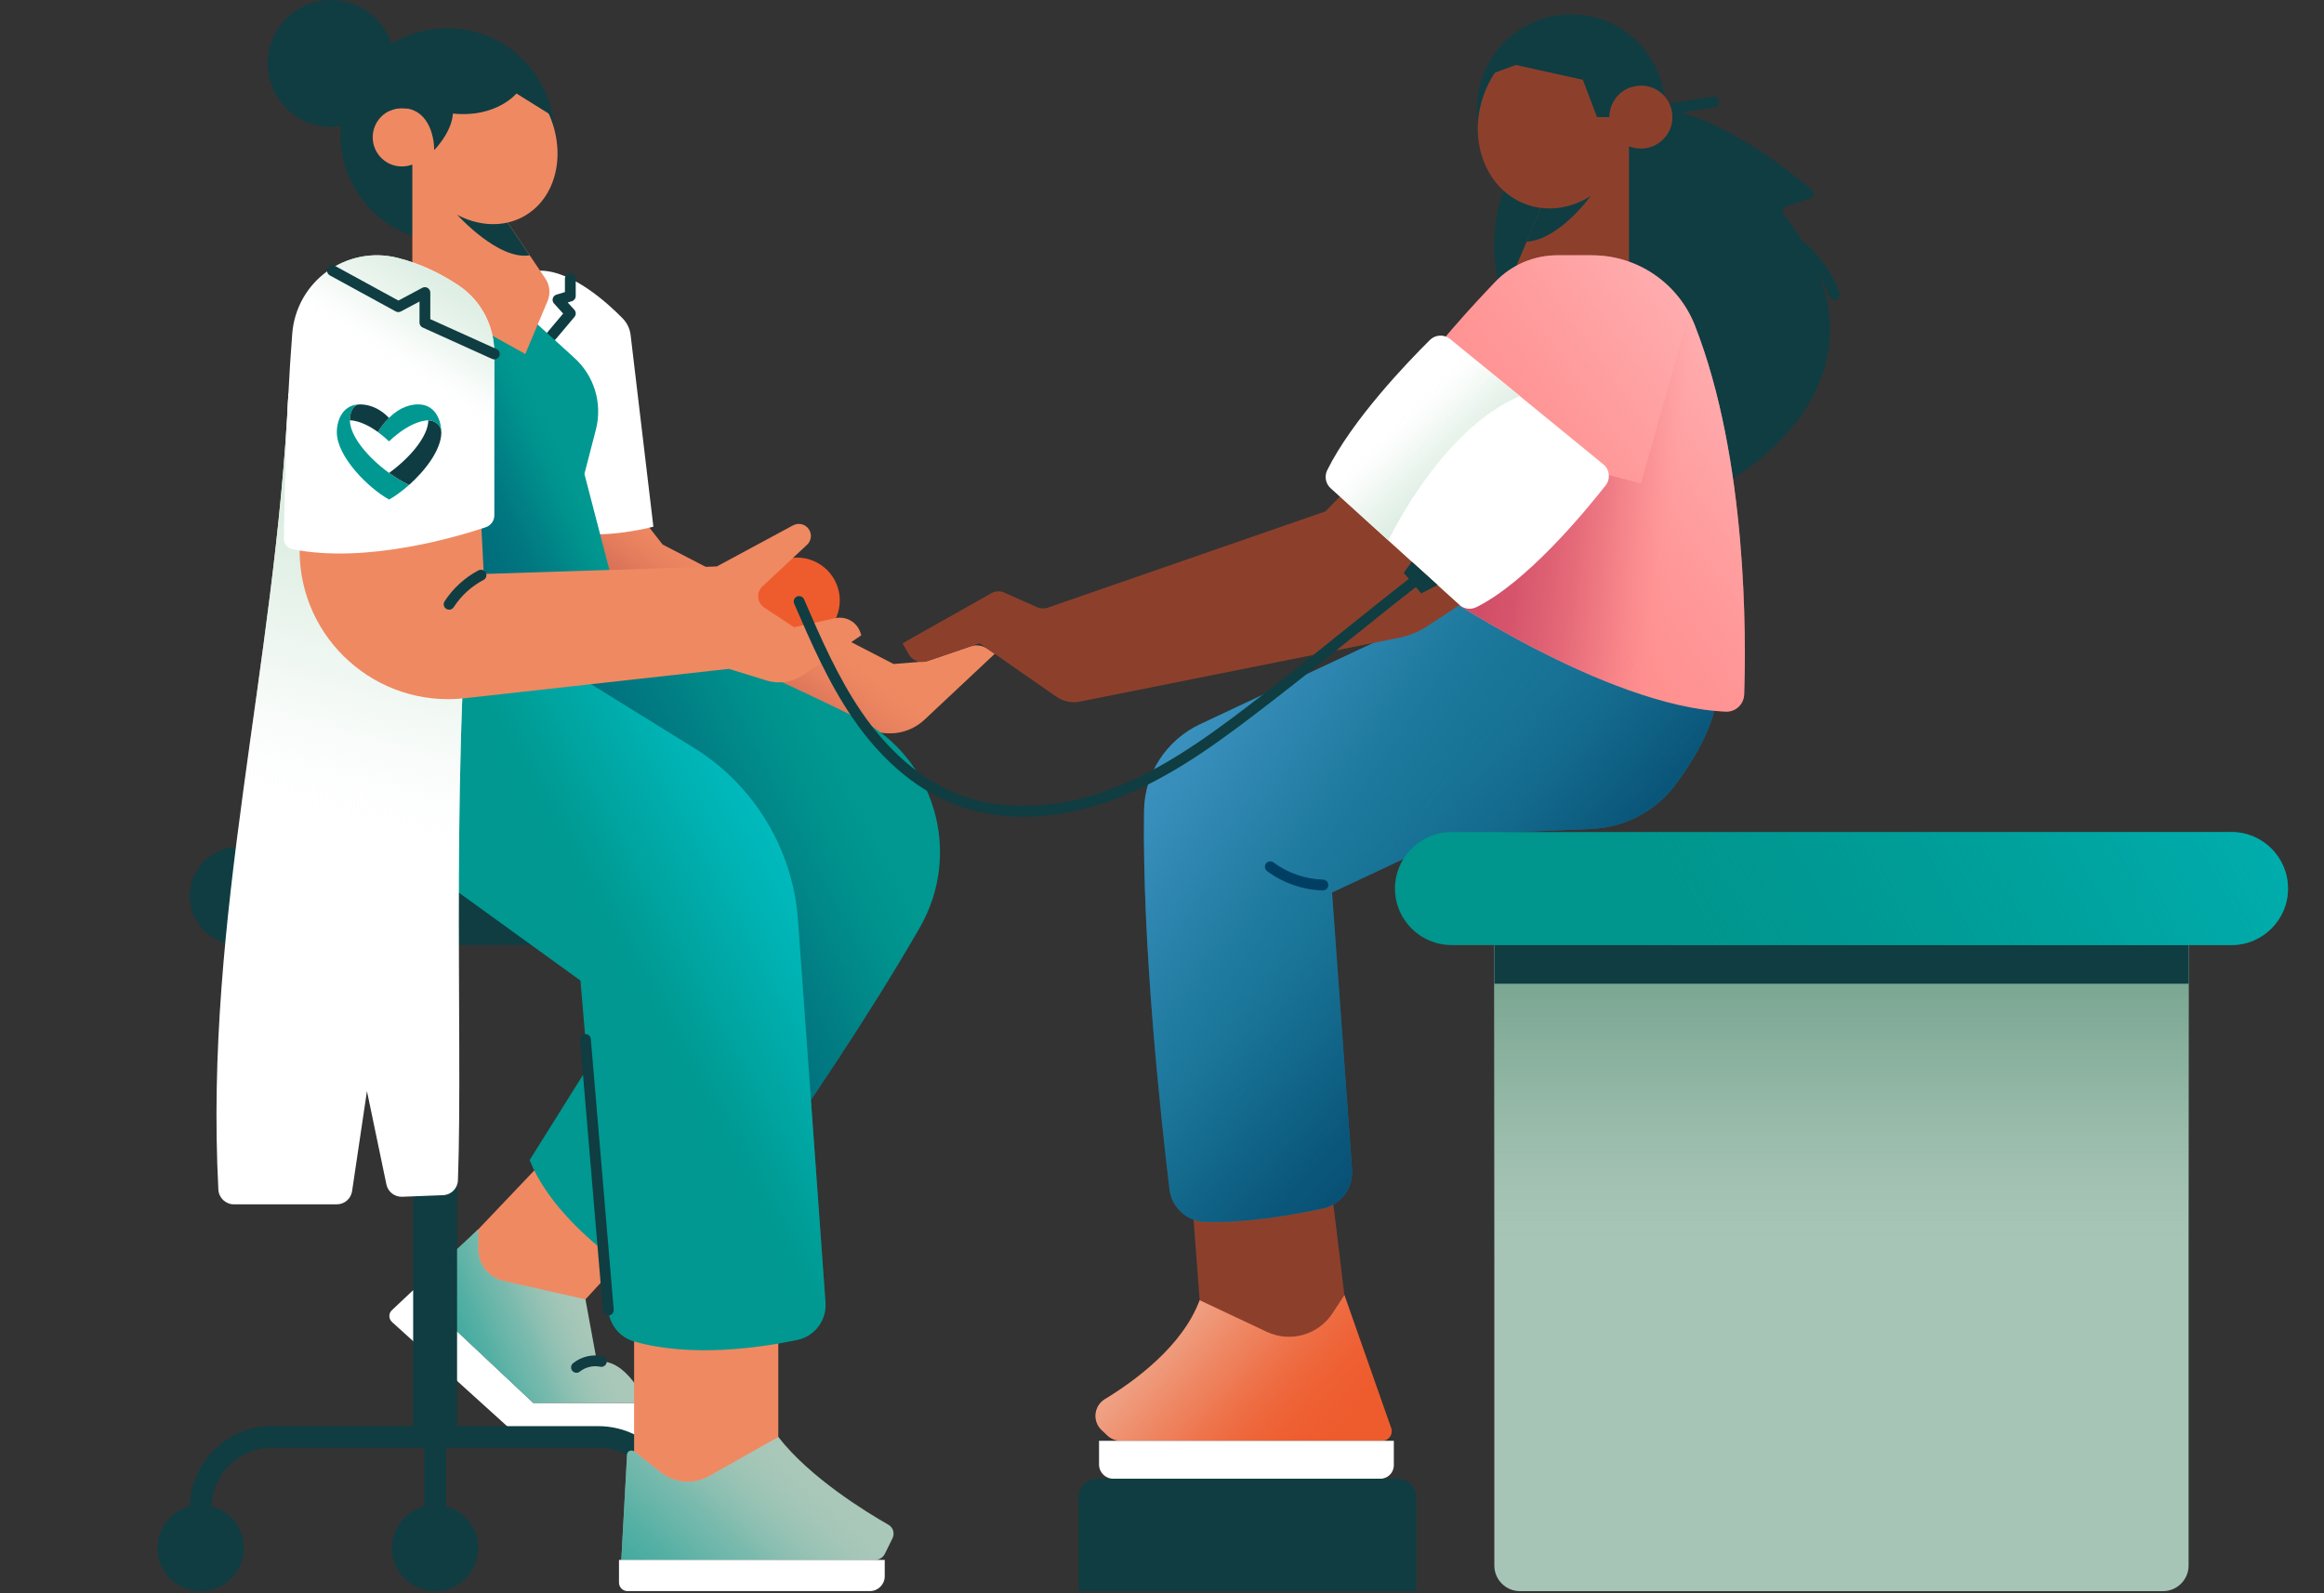 <svg width="646" height="443" viewBox="0 0 646 443" fill="none" xmlns="http://www.w3.org/2000/svg">
<rect x="0" y="0" width="646" height="443" fill="#333333" stroke="none"/>
<g clip-path="url(#clip0_1043_4977)">
<path d="M601.25 442.38H422.5C418.57 442.38 415.38 439.19 415.38 435.26V262.75H608.36V435.26C608.36 439.19 605.17 442.38 601.24 442.38H601.25Z" fill="#A7C5B6"/>
<path d="M601.25 442.38H422.5C418.57 442.38 415.38 439.19 415.38 435.26V262.75H608.36V435.26C608.36 439.19 605.17 442.38 601.24 442.38H601.25Z" fill="url(#paint0_linear_1043_4977)"/>
<path d="M608.37 262.75H415.39V273.5H608.37V262.75Z" fill="#0F3D42"/>
<path d="M459.95 32.43C459.22 32.43 458.59 31.9 458.47 31.16C458.34 30.34 458.9 29.57 459.72 29.45L476.15 26.87C476.97 26.74 477.74 27.3 477.86 28.12C477.99 28.94 477.43 29.71 476.61 29.83L460.18 32.41C460.1 32.42 460.02 32.43 459.95 32.43Z" fill="#0F3D42"/>
<path d="M418.34 52.25C412.93 64.85 416.5 78.44 416.5 78.44L433.28 82.24L435.74 62.46L418.34 52.26V52.25Z" fill="#0F3D42"/>
<path d="M436.71 56.29C451.147 56.29 462.85 44.587 462.85 30.15C462.85 15.713 451.147 4.01 436.71 4.01C422.273 4.01 410.57 15.713 410.57 30.15C410.57 44.587 422.273 56.29 436.71 56.29Z" fill="#0F3D42"/>
<path d="M461.37 30.06C478.16 32.14 497.66 47.73 503.62 52.81C504.44 53.51 504.17 54.83 503.15 55.17L496.43 57.42C495.52 57.72 495.21 58.84 495.8 59.59C532.3 106.3 479.44 134.42 479.44 134.42L442.21 82.24L448.83 32.55L461.37 30.06Z" fill="#0F3D42"/>
<path d="M179.58 145.51L184.19 151.41L248.38 184.61L257.65 183.85L269.77 179.72C271.35 179.18 273.09 179.43 274.46 180.38L276.49 181.79L257.03 200.05C253.25 203.6 247.82 204.8 242.89 203.18L155.44 174.46L155.94 146.8L179.58 145.51Z" fill="#EF8962"/>
<path d="M179.58 145.51L184.19 151.41L248.38 184.61L257.65 183.85L269.77 179.72C271.35 179.18 273.09 179.43 274.46 180.38L276.49 181.79L257.03 200.05C253.25 203.6 247.82 204.8 242.89 203.18L155.44 174.46L155.94 146.8L179.58 145.51Z" fill="url(#paint1_linear_1043_4977)"/>
<path d="M369.44 325.05L374.9 369.91L364.69 384.03L334.31 372.73L330.99 328.61L369.44 325.05Z" fill="#8C402C"/>
<path d="M404.57 168.01L333.59 201.36C324.27 205.74 318.17 215.02 318.02 225.32C317.45 263.15 322.78 311.64 325.09 330.7C325.71 335.78 329.96 339.62 335.08 339.74C346.65 340 359.5 337.76 367.76 335.97C372.76 334.89 376.19 330.3 375.82 325.2L370.27 248.14L404.57 232.06L442.31 230.47C451.44 230.09 459.98 225.71 465.5 218.43C469.98 212.52 474.68 204.97 476.59 197.37L404.57 168V168.01Z" fill="#187497"/>
<path d="M404.57 168.01L333.59 201.36C324.27 205.74 318.17 215.02 318.02 225.32C317.45 263.15 322.78 311.64 325.09 330.7C325.71 335.78 329.96 339.62 335.08 339.74C346.65 340 359.5 337.76 367.76 335.97C372.76 334.89 376.19 330.3 375.82 325.2L370.27 248.14L404.57 232.06L442.31 230.47C451.44 230.09 459.98 225.71 465.5 218.43C469.98 212.52 474.68 204.97 476.59 197.37L404.57 168V168.01Z" fill="url(#paint2_linear_1043_4977)"/>
<path d="M404.57 168.01L333.59 201.36C324.27 205.74 318.17 215.02 318.02 225.32C317.45 263.15 322.78 311.64 325.09 330.7C325.71 335.78 329.96 339.62 335.08 339.74C346.65 340 359.5 337.76 367.76 335.97C372.76 334.89 376.19 330.3 375.82 325.2L370.27 248.14L404.57 232.06L442.31 230.47C451.44 230.09 459.98 225.71 465.5 218.43C469.98 212.52 474.68 204.97 476.59 197.37L404.57 168V168.01Z" fill="url(#paint3_linear_1043_4977)"/>
<path d="M452.81 40.83V75.24H420.94L430.39 52.93L452.81 40.83Z" fill="#8C402C"/>
<path d="M221.51 178.86C228.093 178.86 233.43 173.523 233.43 166.94C233.43 160.356 228.093 155.02 221.51 155.02C214.927 155.02 209.59 160.356 209.59 166.94C209.59 173.523 214.927 178.86 221.51 178.86Z" fill="#EE5C2E"/>
<path d="M179.58 390.05H148.23L114.85 358.7L108.93 364.27C107.98 365.16 108 366.67 108.96 367.55L144.27 399.52H179.57V390.05H179.58Z" fill="white"/>
<path d="M150.53 323.29L129.26 345.66V367.06L152.65 372.22L181.61 340.75L150.53 323.29Z" fill="#EF8962"/>
<path d="M162.74 361.26L165.92 378.61C174.14 377.32 179.59 390.04 179.59 390.04H148.24L114.86 358.69L132.94 341.8V347.31C132.94 351.54 135.87 355.21 140 356.14L162.75 361.26H162.74Z" fill="#AAC8B9"/>
<path d="M162.74 361.26L165.92 378.61C174.14 377.32 179.59 390.04 179.59 390.04H148.24L114.86 358.69L132.94 341.8V347.31C132.94 351.54 135.87 355.21 140 356.14L162.75 361.26H162.74Z" fill="url(#paint4_linear_1043_4977)"/>
<path d="M55.79 430.4V419.3C55.79 408.37 64.65 399.51 75.58 399.51H166.33C177.26 399.51 186.12 408.37 186.12 419.3V430.4" stroke="#0F3D42" stroke-width="6" stroke-miterlimit="10"/>
<path d="M127.05 258.37H114.85V399.51H127.05V258.37Z" fill="#0F3D42"/>
<path d="M176.26 368.04V405.66L191.09 422.38L216.34 405.91V365.83L176.26 368.04Z" fill="#EF8962"/>
<path d="M167.04 168C167.04 168 204.05 182.71 238.19 199.59C259.8 210.27 267.71 237.08 255.64 257.94C226.6 308.16 186.2 360.16 186.2 360.16C186.2 360.16 155.94 344.3 147.22 322.54L186.93 259.1L135.45 227.75L167.03 167.99L167.04 168Z" fill="#009890"/>
<path d="M255.65 257.96C226.6 308.18 186.21 360.17 186.21 360.17C186.21 360.17 183.83 358.92 180.23 356.64L168.03 289.31L186.95 259.11L135.48 227.76L167.04 168.01C167.04 168.01 204.06 182.72 238.21 199.6C259.82 210.29 267.73 237.09 255.66 257.97L255.65 257.96Z" fill="url(#paint5_linear_1043_4977)"/>
<path d="M157 235.45H66.43C58.891 235.45 52.78 241.559 52.78 249.095C52.78 256.631 58.891 262.74 66.43 262.74H157C164.538 262.74 170.65 256.631 170.65 249.095C170.65 241.559 164.538 235.45 157 235.45Z" fill="#0F3D42"/>
<path d="M111.71 236.73L161.35 272.63L169.09 364.23C169.44 368.33 172.27 371.81 176.22 372.95C191.89 377.47 210.85 374.8 221.58 372.56C226.46 371.54 229.82 367.09 229.46 362.12L221.79 255.75C220.37 236.08 209.6 218.29 192.83 207.91L147.21 179.68L124.82 194.37L111.7 236.72L111.71 236.73Z" fill="#009890"/>
<path d="M111.71 236.73L161.35 272.63L169.09 364.23C169.44 368.33 172.27 371.81 176.22 372.95C191.89 377.47 210.85 374.8 221.58 372.56C226.46 371.54 229.82 367.09 229.46 362.12L221.79 255.75C220.37 236.08 209.6 218.29 192.83 207.91L147.21 179.68L124.82 194.37L111.7 236.72L111.71 236.73Z" fill="url(#paint6_linear_1043_4977)"/>
<path d="M169.09 365.73C168.32 365.73 167.66 365.14 167.6 364.36L161.24 289.13C161.17 288.3 161.78 287.58 162.61 287.51C163.44 287.44 164.16 288.05 164.23 288.88L170.59 364.11C170.66 364.94 170.05 365.66 169.22 365.73C169.18 365.73 169.13 365.73 169.09 365.73Z" fill="#0F3D42"/>
<path d="M92.06 35.26C101.797 35.26 109.69 27.367 109.69 17.63C109.69 7.893 101.797 0 92.06 0C82.323 0 74.43 7.893 74.43 17.63C74.43 27.367 82.323 35.26 92.06 35.26Z" fill="#0F3D42"/>
<path d="M124.35 67.22C140.747 67.22 154.04 53.927 154.04 37.53C154.04 21.133 140.747 7.84 124.35 7.84C107.953 7.84 94.66 21.133 94.66 37.53C94.66 53.927 107.953 67.22 124.35 67.22Z" fill="#0F3D42"/>
<path d="M150.11 75.24L150.54 80.59L147.68 88.6L153.59 100.88L158.54 147.97C168.78 149.94 181.62 146.43 181.62 146.43L175.29 93.14C175.08 91.39 174.31 89.77 173.07 88.51C168.99 84.34 159.05 75.25 150.12 75.25L150.11 75.24Z" fill="white"/>
<path d="M153.35 94.79C153.01 94.79 152.67 94.67 152.39 94.44C151.76 93.91 151.67 92.96 152.21 92.33L156.54 87.18L153.99 84.37C153.64 83.99 153.52 83.46 153.66 82.96C153.8 82.46 154.18 82.07 154.67 81.92L157.03 81.2V77.46C157.03 76.63 157.7 75.96 158.53 75.96C159.36 75.96 160.03 76.63 160.03 77.46V82.31C160.03 82.97 159.6 83.55 158.97 83.74L157.81 84.1L159.65 86.13C160.15 86.69 160.17 87.53 159.69 88.1L154.52 94.25C154.22 94.6 153.8 94.78 153.37 94.78L153.35 94.79Z" fill="#0F3D42"/>
<path d="M80.17 109.36C76.49 186.18 56.73 254.47 60.7 330.76C60.82 333.04 62.73 334.84 65.01 334.84H93.62C95.75 334.84 97.56 333.28 97.87 331.17L102 303.36L107.41 329.31C107.84 331.36 109.69 332.81 111.78 332.73L123.16 332.29C125.41 332.2 127.2 330.42 127.29 328.17C128.79 288.49 124.88 205.49 132.25 141.32L80.17 109.36Z" fill="white"/>
<path d="M80.17 109.36C76.49 186.18 56.73 254.47 60.7 330.76C60.82 333.04 62.73 334.84 65.01 334.84H93.62C95.75 334.84 97.56 333.28 97.87 331.17L102 303.36L107.41 329.31C107.84 331.36 109.69 332.81 111.78 332.73L123.16 332.29C125.41 332.2 127.2 330.42 127.29 328.17C128.79 288.49 124.88 205.49 132.25 141.32L80.17 109.36Z" fill="url(#paint7_linear_1043_4977)"/>
<path d="M147.67 88.6L159.71 99.55C165.22 104.56 167.5 112.21 165.64 119.43L162.45 131.76L169.62 159.34L131.4 161.29L132.92 95.17L135.46 90.74L147.67 88.61V88.6Z" fill="#009890"/>
<path d="M147.67 88.6L159.71 99.55C165.22 104.56 167.5 112.21 165.64 119.43L162.45 131.76L169.62 159.34L131.42 160.49L132.92 95.16L135.46 90.73L147.67 88.6Z" fill="url(#paint8_linear_1043_4977)"/>
<path d="M114.62 45.74V80.96L146.02 98.42L152.22 83.66C153.07 81.63 152.84 79.31 151.62 77.49L138.83 58.47L114.63 45.75L114.62 45.74Z" fill="#EF8962"/>
<path d="M147.22 70.98C138.49 72.42 127.1 59.72 127.1 59.72L136.27 57.13L138.8 58.46L147.21 70.97L147.22 70.98Z" fill="#0F3D42"/>
<path d="M145.836 60.02C155.478 54.453 157.876 40.553 151.19 28.974C144.505 17.394 131.268 12.52 121.626 18.087C111.984 23.654 109.587 37.554 116.272 49.133C122.957 60.713 136.194 65.587 145.836 60.02Z" fill="#EF8962"/>
<path d="M111.71 46.28C116.189 46.28 119.82 42.649 119.82 38.17C119.82 33.691 116.189 30.06 111.71 30.06C107.231 30.06 103.6 33.691 103.6 38.17C103.6 42.649 107.231 46.28 111.71 46.28Z" fill="#EF8962"/>
<path d="M108.14 30.89C109.22 30.36 110.43 30.06 111.71 30.06C118.72 30.06 120.69 37.26 120.69 41.74C120.69 41.74 125.55 36.88 125.9 31.57C137.91 32.83 143.56 26 143.56 26L153.35 32.09L148.47 23.05L138.76 15.92L127.11 14.81L118.72 17.88L108.14 30.88V30.89Z" fill="#0F3D42"/>
<path d="M133.44 139.48L134.47 159.58L199.25 157.49L220.45 146.06C222 145.23 223.92 145.72 224.87 147.2C225.75 148.57 225.52 150.36 224.33 151.47L211.95 163.01C210.16 164.68 210.4 167.58 212.44 168.93L220.73 174.4L232.16 171.88C235.16 171.22 238.18 172.93 239.16 175.85L239.42 176.62L223.21 187.68C220.25 189.7 216.53 190.26 213.1 189.2L202.61 185.96L129.16 194.13C104.69 196.85 83.28 177.7 83.28 153.07V141.45L133.44 139.48Z" fill="#EF8962"/>
<path d="M137.41 98.14V143.28C137.41 144.77 136.46 146.1 135.05 146.58C127.29 149.18 101.9 156.81 81.33 152.7C79.91 152.42 78.9 151.18 78.91 149.73C79.01 141.75 79.45 115.45 81.23 92.78C82.37 78.21 96.31 68.15 110.49 71.68C117.3 73.38 123.08 76.41 127.52 79.39C133.75 83.57 137.41 90.64 137.41 98.14Z" fill="white"/>
<path d="M137.41 98.14V143.28C137.41 144.77 136.46 146.1 135.05 146.58C127.29 149.18 101.9 156.81 81.33 152.7C79.91 152.42 78.9 151.18 78.91 149.73C79.01 141.75 79.45 115.45 81.23 92.78C82.37 78.21 96.31 68.15 110.49 71.68C117.3 73.38 123.08 76.41 127.52 79.39C133.75 83.57 137.41 90.64 137.41 98.14Z" fill="url(#paint9_linear_1043_4977)"/>
<path d="M124.83 169.5C124.55 169.5 124.27 169.42 124.02 169.26C123.32 168.81 123.13 167.88 123.58 167.19C125.93 163.57 129.18 160.59 133 158.58C133.73 158.19 134.64 158.47 135.03 159.21C135.42 159.94 135.14 160.85 134.4 161.24C131.04 163.01 128.16 165.64 126.1 168.83C125.81 169.27 125.33 169.51 124.84 169.51L124.83 169.5Z" fill="#0F3D42"/>
<path d="M137.41 99.92C137.2 99.92 136.99 99.88 136.79 99.79L117.49 91.06C116.95 90.82 116.61 90.28 116.61 89.69V83.83L111.44 86.59C110.99 86.83 110.46 86.82 110.01 86.59L91.69 76.57C90.96 76.17 90.7 75.26 91.09 74.53C91.49 73.8 92.4 73.54 93.13 73.93L110.74 83.56L117.4 80.01C117.87 79.76 118.43 79.78 118.88 80.05C119.33 80.32 119.61 80.81 119.61 81.34V88.73L138.03 97.06C138.78 97.4 139.12 98.29 138.78 99.04C138.53 99.59 137.98 99.92 137.41 99.92Z" fill="#0F3D42"/>
<path d="M176.27 403.55L183.66 409.37C187.52 412.41 192.82 412.81 197.1 410.4L216.35 399.52C225.11 410.84 240.97 420.51 246.94 423.91C248.27 424.67 248.76 426.31 248.09 427.68L245.97 431.98C245.45 433.03 244.38 433.7 243.21 433.7H172.71L174.3 404.46C174.35 403.47 175.5 402.95 176.28 403.56L176.27 403.55Z" fill="#AAC8B9"/>
<path d="M176.27 403.55L183.66 409.37C187.52 412.41 192.82 412.81 197.1 410.4L216.35 399.52C225.11 410.84 240.97 420.51 246.94 423.91C248.27 424.67 248.76 426.31 248.09 427.68L245.97 431.98C245.45 433.03 244.38 433.7 243.21 433.7H172.71L174.3 404.46C174.35 403.47 175.5 402.95 176.28 403.56L176.27 403.55Z" fill="url(#paint10_linear_1043_4977)"/>
<path d="M245.93 433.69V438.23C245.93 440.52 244.08 442.37 241.79 442.37H174.43C173.12 442.37 172.06 441.31 172.06 440V433.69H245.94H245.93Z" fill="white"/>
<path d="M120.95 442.38C127.567 442.38 132.93 437.016 132.93 430.4C132.93 423.784 127.567 418.42 120.95 418.42C114.334 418.42 108.97 423.784 108.97 430.4C108.97 437.016 114.334 442.38 120.95 442.38Z" fill="#0F3D42"/>
<path d="M55.79 442.38C62.406 442.38 67.77 437.016 67.77 430.4C67.77 423.784 62.406 418.42 55.79 418.42C49.174 418.42 43.81 423.784 43.81 430.4C43.81 437.016 49.174 442.38 55.79 442.38Z" fill="#0F3D42"/>
<path d="M120.95 399.51V425.09" stroke="#0F3D42" stroke-width="6" stroke-miterlimit="10"/>
<path d="M160.25 381.67C159.81 381.67 159.38 381.48 159.08 381.12C158.56 380.48 158.66 379.53 159.3 379.01C161.57 377.17 164.62 376.44 167.48 377.06C168.29 377.24 168.8 378.04 168.63 378.84C168.45 379.65 167.65 380.16 166.84 379.99C164.9 379.57 162.74 380.08 161.19 381.33C160.91 381.56 160.58 381.67 160.25 381.67Z" fill="#0F3D42"/>
<path d="M442.21 54.41C442.21 54.41 433.59 66.58 424.34 67.21L430.38 52.92L434.3 50.8L442.22 54.41H442.21Z" fill="#0F3D42"/>
<path d="M452.826 40.841C457.38 28.023 452.022 14.417 440.859 10.451C429.696 6.484 416.955 13.66 412.401 26.478C407.847 39.296 413.205 52.902 424.367 56.868C435.53 60.834 448.271 53.658 452.826 40.841Z" fill="#8C402C"/>
<path d="M456.12 41.31C460.958 41.31 464.88 37.388 464.88 32.55C464.88 27.712 460.958 23.79 456.12 23.79C451.282 23.79 447.36 27.712 447.36 32.55C447.36 37.388 451.282 41.31 456.12 41.31Z" fill="#8C402C"/>
<path d="M456.12 23.79C451.28 23.79 447.36 27.71 447.36 32.55H443.92L439.99 22.19L421.37 18.06L413.62 20.91L418.6 14.81L427.58 9.28H440.49L447.37 12.97L456.13 23.79H456.12Z" fill="#0F3D42"/>
<path d="M391.85 106.62C398.18 97.121 408.68 85.63 415.69 78.311C420.19 73.621 426.4 70.981 432.9 70.981H442.53C455.17 70.981 466.5 78.731 471.12 90.49C485.78 127.87 485.36 177.65 484.83 193.06C484.74 195.78 482.48 197.96 479.76 197.85C446.16 196.55 397.81 163.29 397.81 163.29L391.85 106.62Z" fill="#FF8F8F"/>
<path d="M391.85 106.62C398.18 97.121 408.68 85.63 415.69 78.311C420.19 73.621 426.4 70.981 432.9 70.981H442.53C455.17 70.981 466.5 78.731 471.12 90.49C485.78 127.87 485.36 177.65 484.83 193.06C484.74 195.78 482.48 197.96 479.76 197.85C446.16 196.55 397.81 163.29 397.81 163.29L391.85 106.62Z" fill="url(#paint11_linear_1043_4977)"/>
<path d="M484.83 193.06C484.73 195.78 482.48 197.95 479.76 197.84C448.93 196.64 405.69 168.55 398.77 163.93L444.05 131.27L456.12 134.4L463.23 109.35L469.5 87.06C470.13 88.16 470.65 89.31 471.12 90.48C485.78 127.84 485.38 177.64 484.84 193.05L484.83 193.06Z" fill="url(#paint12_linear_1043_4977)"/>
<path d="M367.72 247.57C367.72 247.57 367.69 247.57 367.68 247.57C362.15 247.41 356.65 245.5 352.21 242.19C351.55 241.7 351.41 240.76 351.9 240.09C352.4 239.43 353.34 239.29 354 239.78C357.95 242.72 362.84 244.42 367.77 244.56C368.6 244.58 369.25 245.27 369.23 246.1C369.21 246.91 368.54 247.56 367.73 247.56L367.72 247.57Z" fill="#003F63"/>
<path d="M373.71 360.09L370.4 365.14C366.45 371.17 358.66 373.37 352.14 370.3L333.47 361.51C328.7 374.36 315.22 384.11 307.14 389C304.06 390.87 303.61 395.15 306.24 397.62L307.82 399.1C308.83 400.05 310.16 400.58 311.55 400.58H384.23C386.05 400.58 387.32 398.78 386.72 397.06L373.71 360.08V360.09Z" fill="#EE5C2E"/>
<path d="M373.71 360.09L370.4 365.14C366.45 371.17 358.66 373.37 352.14 370.3L333.47 361.51C328.7 374.36 315.22 384.11 307.14 389C304.06 390.87 303.61 395.15 306.24 397.62L307.82 399.1C308.83 400.05 310.16 400.58 311.55 400.58H384.23C386.05 400.58 387.32 398.78 386.72 397.06L373.71 360.08V360.09Z" fill="url(#paint13_linear_1043_4977)"/>
<path d="M305.49 400.59H387.44V407.38C387.44 409.45 385.76 411.13 383.69 411.13H309.45C307.27 411.13 305.5 409.36 305.5 407.18V400.59H305.49Z" fill="white"/>
<path d="M396.46 113.45L368.43 142.18L291.22 168.96C290.27 169.29 289.24 169.24 288.32 168.84L279.14 164.75C278 164.24 276.69 164.3 275.6 164.92L250.89 178.85L252.61 181.91C253.61 183.68 255.73 184.49 257.65 183.83L272.28 178.85L293.65 193.71C295.55 195.03 297.91 195.52 300.18 195.07L388.84 177.34C391.68 176.77 394.38 175.66 396.8 174.07L427.56 153.88L396.46 113.44V113.45Z" fill="#8C402C"/>
<path d="M369.88 135.74L405.66 168.15C406.95 169.32 408.82 169.58 410.38 168.81C424.27 161.92 440.26 142.68 446.32 134.95C447.74 133.15 447.45 130.55 445.67 129.09L403.09 94.26C401.42 92.9 399 93 397.47 94.52C391.23 100.71 375.85 116.73 368.93 130.72C368.09 132.42 368.47 134.47 369.87 135.74H369.88Z" fill="white"/>
<path d="M422.5 110.12C400.5 119.32 385.92 150.25 385.92 150.25L369.88 135.72C368.47 134.47 368.1 132.4 368.94 130.7C375.86 116.7 391.23 100.68 397.47 94.49C399.01 92.97 401.42 92.87 403.09 94.25L422.5 110.11V110.12Z" fill="url(#paint14_linear_1043_4977)"/>
<path d="M284.54 227.08C277.31 227.08 270.43 225.79 264.19 223.19C254.08 218.99 244.69 210.86 237.04 199.68C230.24 189.75 225.42 178.6 220.75 167.82C220.42 167.06 220.77 166.18 221.53 165.85C222.29 165.52 223.17 165.87 223.5 166.63C228.11 177.28 232.87 188.3 239.51 197.99C246.83 208.69 255.76 216.44 265.33 220.42C278.59 225.93 294.98 225.19 311.49 218.33C326.37 212.15 339.39 202.12 351.98 192.41C359.2 186.85 366.24 181.19 373.04 175.71C379.51 170.51 386.2 165.13 393.05 159.83C393.71 159.32 394.65 159.44 395.15 160.1C395.66 160.76 395.54 161.7 394.88 162.2C388.06 167.48 381.38 172.85 374.92 178.05C368.1 183.53 361.05 189.2 353.81 194.78C341.07 204.6 327.89 214.75 312.64 221.09C303.08 225.06 293.52 227.06 284.52 227.06L284.54 227.08Z" fill="#0F3D42"/>
<path d="M392.43 156.16L390.19 159.28L395.07 164.99L399.6 162.65L392.43 156.16Z" fill="#0F3D42"/>
<path d="M509.86 83.41C509.24 83.41 508.67 83.03 508.45 82.41C506.41 76.69 502.54 71.63 497.54 68.18C496.86 67.71 496.69 66.78 497.16 66.09C497.63 65.41 498.56 65.24 499.25 65.71C504.76 69.52 509.04 75.09 511.28 81.4C511.56 82.18 511.15 83.04 510.37 83.32C510.2 83.38 510.03 83.41 509.87 83.41H509.86Z" fill="#0F3D42"/>
<path d="M305.02 411.14H388.46C391.33 411.14 393.66 413.47 393.66 416.34V442.38H299.82V416.34C299.82 413.47 302.15 411.14 305.02 411.14Z" fill="#0F3D42"/>
<path d="M620.28 231.33H403.47C394.793 231.33 387.76 238.364 387.76 247.04C387.76 255.716 394.793 262.75 403.47 262.75H620.28C628.956 262.75 635.99 255.716 635.99 247.04C635.99 238.364 628.956 231.33 620.28 231.33Z" fill="#00958D"/>
<path d="M620.28 231.33H403.47C394.793 231.33 387.76 238.364 387.76 247.04C387.76 255.716 394.793 262.75 403.47 262.75H620.28C628.956 262.75 635.99 255.716 635.99 247.04C635.99 238.364 628.956 231.33 620.28 231.33Z" fill="url(#paint15_linear_1043_4977)"/>
<path d="M97.25 116.86C97.25 114.43 98.33 112.43 100.02 112.43C95.65 112.43 93.63 116.31 93.63 120.2C93.63 126.97 102.44 135.73 108.15 138.89C109.83 137.96 111.78 136.55 113.69 134.84C111.78 133.89 109.91 132.75 108.15 131.48C102 127.04 97.26 121.08 97.26 116.86H97.25Z" fill="#009891"/>
<path d="M122.66 120.2C122.66 118.16 120.86 116.86 119.05 116.86C119.05 121.08 114.31 127.03 108.16 131.48C109.92 132.75 111.79 133.89 113.7 134.84C118.29 130.75 122.68 124.97 122.68 120.2H122.66Z" fill="#0F3C42"/>
<path d="M108.15 122.7C114.54 116.63 119.04 116.86 119.04 116.86C120.86 116.86 122.65 118.16 122.65 120.2C122.65 116.32 120.63 112.43 116.26 112.43C112.86 112.43 110.11 114.22 108.11 116.2C108.13 116.22 108.14 116.23 108.14 116.23C108.14 116.23 108.14 116.22 108.11 116.2C106.7 117.59 105.66 119.07 105.02 120.1C105.99 120.8 107.03 121.66 108.13 122.7H108.15Z" fill="#009891"/>
<path d="M97.25 116.86C97.25 116.86 100.34 116.7 105.03 120.1C105.67 119.08 106.71 117.59 108.12 116.2C107.81 115.84 104.74 112.43 100.02 112.43C98.33 112.43 97.25 114.43 97.25 116.86Z" fill="#0F3C42"/>
</g>
<defs>
<linearGradient id="paint0_linear_1043_4977" x1="511.88" y1="198.84" x2="511.88" y2="349.7" gradientUnits="userSpaceOnUse">
<stop stop-color="#5D937B"/>
<stop offset="0.18" stop-color="#5E947C" stop-opacity="0.98"/>
<stop offset="0.34" stop-color="#649880" stop-opacity="0.9"/>
<stop offset="0.5" stop-color="#6D9E88" stop-opacity="0.77"/>
<stop offset="0.66" stop-color="#7BA792" stop-opacity="0.59"/>
<stop offset="0.81" stop-color="#8CB2A0" stop-opacity="0.36"/>
<stop offset="0.96" stop-color="#A0C0B0" stop-opacity="0.09"/>
<stop offset="1" stop-color="#A7C5B6" stop-opacity="0"/>
</linearGradient>
<linearGradient id="paint1_linear_1043_4977" x1="167.1" y1="233.32" x2="214.85" y2="166.22" gradientUnits="userSpaceOnUse">
<stop stop-color="#AA4043"/>
<stop offset="0.26" stop-color="#AB4143" stop-opacity="0.99"/>
<stop offset="0.42" stop-color="#AE4444" stop-opacity="0.94"/>
<stop offset="0.55" stop-color="#B44A47" stop-opacity="0.85"/>
<stop offset="0.66" stop-color="#BC534B" stop-opacity="0.74"/>
<stop offset="0.76" stop-color="#C65E4F" stop-opacity="0.58"/>
<stop offset="0.85" stop-color="#D36C55" stop-opacity="0.39"/>
<stop offset="0.94" stop-color="#E27C5C" stop-opacity="0.18"/>
<stop offset="1" stop-color="#EF8962" stop-opacity="0"/>
</linearGradient>
<linearGradient id="paint2_linear_1043_4977" x1="472.52" y1="330.67" x2="371.89" y2="239.51" gradientUnits="userSpaceOnUse">
<stop stop-color="#003F63"/>
<stop offset="0.27" stop-color="#004064" stop-opacity="0.97"/>
<stop offset="0.46" stop-color="#024569" stop-opacity="0.88"/>
<stop offset="0.63" stop-color="#064D71" stop-opacity="0.72"/>
<stop offset="0.77" stop-color="#0B597C" stop-opacity="0.51"/>
<stop offset="0.91" stop-color="#12688B" stop-opacity="0.22"/>
<stop offset="1" stop-color="#187497" stop-opacity="0"/>
</linearGradient>
<linearGradient id="paint3_linear_1043_4977" x1="252.56" y1="164.62" x2="383.58" y2="254.34" gradientUnits="userSpaceOnUse">
<stop stop-color="#4EA1D4"/>
<stop offset="0.19" stop-color="#4DA0D3" stop-opacity="0.99"/>
<stop offset="0.34" stop-color="#4A9ED0" stop-opacity="0.94"/>
<stop offset="0.46" stop-color="#469BCB" stop-opacity="0.87"/>
<stop offset="0.58" stop-color="#4196C5" stop-opacity="0.76"/>
<stop offset="0.69" stop-color="#3990BD" stop-opacity="0.62"/>
<stop offset="0.79" stop-color="#3088B2" stop-opacity="0.46"/>
<stop offset="0.89" stop-color="#257FA6" stop-opacity="0.26"/>
<stop offset="0.99" stop-color="#197598" stop-opacity="0.03"/>
<stop offset="1" stop-color="#187497" stop-opacity="0"/>
</linearGradient>
<linearGradient id="paint4_linear_1043_4977" x1="76.65" y1="400.44" x2="164.15" y2="362.5" gradientUnits="userSpaceOnUse">
<stop stop-color="#009890"/>
<stop offset="0.27" stop-color="#029890" stop-opacity="0.98"/>
<stop offset="0.43" stop-color="#0C9B92" stop-opacity="0.93"/>
<stop offset="0.56" stop-color="#1C9F96" stop-opacity="0.83"/>
<stop offset="0.68" stop-color="#32A69C" stop-opacity="0.7"/>
<stop offset="0.79" stop-color="#4FAEA3" stop-opacity="0.53"/>
<stop offset="0.88" stop-color="#73B8AB" stop-opacity="0.32"/>
<stop offset="0.98" stop-color="#9DC4B6" stop-opacity="0.07"/>
<stop offset="1" stop-color="#AAC8B9" stop-opacity="0"/>
</linearGradient>
<linearGradient id="paint5_linear_1043_4977" x1="169.12" y1="267.89" x2="246.69" y2="228.55" gradientUnits="userSpaceOnUse">
<stop stop-color="#02687A"/>
<stop offset="0.21" stop-color="#01697A" stop-opacity="0.97"/>
<stop offset="0.38" stop-color="#016D7C" stop-opacity="0.89"/>
<stop offset="0.55" stop-color="#01747F" stop-opacity="0.74"/>
<stop offset="0.71" stop-color="#017E84" stop-opacity="0.54"/>
<stop offset="0.87" stop-color="#008A89" stop-opacity="0.27"/>
<stop offset="1" stop-color="#009890" stop-opacity="0"/>
</linearGradient>
<linearGradient id="paint6_linear_1043_4977" x1="283" y1="222.59" x2="173.82" y2="282.15" gradientUnits="userSpaceOnUse">
<stop stop-color="#00C2C8"/>
<stop offset="0.28" stop-color="#00C1C7" stop-opacity="0.99"/>
<stop offset="0.42" stop-color="#00BFC5" stop-opacity="0.95"/>
<stop offset="0.54" stop-color="#00BDC1" stop-opacity="0.88"/>
<stop offset="0.64" stop-color="#00B8BB" stop-opacity="0.79"/>
<stop offset="0.73" stop-color="#00B3B4" stop-opacity="0.66"/>
<stop offset="0.82" stop-color="#00ADAC" stop-opacity="0.51"/>
<stop offset="0.89" stop-color="#00A5A2" stop-opacity="0.32"/>
<stop offset="0.96" stop-color="#009C96" stop-opacity="0.12"/>
<stop offset="1" stop-color="#009890" stop-opacity="0"/>
</linearGradient>
<linearGradient id="paint7_linear_1043_4977" x1="131.05" y1="119.12" x2="99.99" y2="232.63" gradientUnits="userSpaceOnUse">
<stop stop-color="#D7EBDE"/>
<stop offset="0.14" stop-color="#D7EBDE" stop-opacity="0.98"/>
<stop offset="0.27" stop-color="#D9ECE0" stop-opacity="0.94"/>
<stop offset="0.4" stop-color="#DCEDE2" stop-opacity="0.86"/>
<stop offset="0.53" stop-color="#E1F0E6" stop-opacity="0.74"/>
<stop offset="0.65" stop-color="#E7F3EB" stop-opacity="0.6"/>
<stop offset="0.77" stop-color="#EEF6F1" stop-opacity="0.42"/>
<stop offset="0.89" stop-color="#F6FAF8" stop-opacity="0.21"/>
<stop offset="1" stop-color="white" stop-opacity="0"/>
</linearGradient>
<linearGradient id="paint8_linear_1043_4977" x1="96.84" y1="151.14" x2="156.24" y2="123.3" gradientUnits="userSpaceOnUse">
<stop stop-color="#02687A"/>
<stop offset="0.37" stop-color="#01687A" stop-opacity="0.98"/>
<stop offset="0.53" stop-color="#016B7B" stop-opacity="0.92"/>
<stop offset="0.66" stop-color="#01707D" stop-opacity="0.82"/>
<stop offset="0.76" stop-color="#017781" stop-opacity="0.67"/>
<stop offset="0.85" stop-color="#008185" stop-opacity="0.48"/>
<stop offset="0.93" stop-color="#008C8A" stop-opacity="0.24"/>
<stop offset="1" stop-color="#009890" stop-opacity="0"/>
</linearGradient>
<linearGradient id="paint9_linear_1043_4977" x1="156.93" y1="43.79" x2="115.71" y2="106.19" gradientUnits="userSpaceOnUse">
<stop stop-color="#D7EBDE"/>
<stop offset="0.38" stop-color="#D7EBDE" stop-opacity="0.99"/>
<stop offset="0.52" stop-color="#D8EBDF" stop-opacity="0.96"/>
<stop offset="0.61" stop-color="#DAECE0" stop-opacity="0.91"/>
<stop offset="0.69" stop-color="#DDEEE3" stop-opacity="0.84"/>
<stop offset="0.76" stop-color="#E1F0E6" stop-opacity="0.75"/>
<stop offset="0.82" stop-color="#E5F2EA" stop-opacity="0.63"/>
<stop offset="0.87" stop-color="#EBF5EE" stop-opacity="0.49"/>
<stop offset="0.92" stop-color="#F1F8F4" stop-opacity="0.33"/>
<stop offset="0.97" stop-color="#F8FBF9" stop-opacity="0.16"/>
<stop offset="1" stop-color="white" stop-opacity="0"/>
</linearGradient>
<linearGradient id="paint10_linear_1043_4977" x1="127.75" y1="507.22" x2="222.21" y2="405.02" gradientUnits="userSpaceOnUse">
<stop stop-color="#009890"/>
<stop offset="0.27" stop-color="#029890" stop-opacity="0.98"/>
<stop offset="0.43" stop-color="#0C9B92" stop-opacity="0.93"/>
<stop offset="0.56" stop-color="#1C9F96" stop-opacity="0.83"/>
<stop offset="0.68" stop-color="#32A69C" stop-opacity="0.7"/>
<stop offset="0.79" stop-color="#4FAEA3" stop-opacity="0.53"/>
<stop offset="0.88" stop-color="#73B8AB" stop-opacity="0.32"/>
<stop offset="0.98" stop-color="#9DC4B6" stop-opacity="0.07"/>
<stop offset="1" stop-color="#AAC8B9" stop-opacity="0"/>
</linearGradient>
<linearGradient id="paint11_linear_1043_4977" x1="615.19" y1="18.221" x2="421.63" y2="157.19" gradientUnits="userSpaceOnUse">
<stop stop-color="#FFC8CC"/>
<stop offset="0.23" stop-color="#FFC7CB" stop-opacity="0.99"/>
<stop offset="0.36" stop-color="#FFC5C9" stop-opacity="0.96"/>
<stop offset="0.48" stop-color="#FFC2C5" stop-opacity="0.9"/>
<stop offset="0.57" stop-color="#FFBDC1" stop-opacity="0.82"/>
<stop offset="0.67" stop-color="#FFB7BA" stop-opacity="0.72"/>
<stop offset="0.75" stop-color="#FFB0B3" stop-opacity="0.59"/>
<stop offset="0.83" stop-color="#FFA8A9" stop-opacity="0.44"/>
<stop offset="0.91" stop-color="#FF9E9F" stop-opacity="0.27"/>
<stop offset="0.98" stop-color="#FF9393" stop-opacity="0.07"/>
<stop offset="1" stop-color="#FF8F8F" stop-opacity="0"/>
</linearGradient>
<linearGradient id="paint12_linear_1043_4977" x1="365.29" y1="130.71" x2="465.37" y2="141.53" gradientUnits="userSpaceOnUse">
<stop stop-color="#CC4663"/>
<stop offset="0.33" stop-color="#CC4663" stop-opacity="0.99"/>
<stop offset="0.48" stop-color="#CE4965" stop-opacity="0.95"/>
<stop offset="0.58" stop-color="#D14D67" stop-opacity="0.89"/>
<stop offset="0.67" stop-color="#D5546B" stop-opacity="0.8"/>
<stop offset="0.75" stop-color="#DB5C70" stop-opacity="0.69"/>
<stop offset="0.82" stop-color="#E26676" stop-opacity="0.55"/>
<stop offset="0.89" stop-color="#EB737E" stop-opacity="0.38"/>
<stop offset="0.95" stop-color="#F58086" stop-opacity="0.19"/>
<stop offset="1" stop-color="#FF8F8F" stop-opacity="0"/>
</linearGradient>
<linearGradient id="paint13_linear_1043_4977" x1="267.12" y1="313.98" x2="366.75" y2="402.76" gradientUnits="userSpaceOnUse">
<stop stop-color="#F0ECE1"/>
<stop offset="0.16" stop-color="#EFEADE" stop-opacity="0.99"/>
<stop offset="0.3" stop-color="#EFE3D6" stop-opacity="0.94"/>
<stop offset="0.42" stop-color="#EFD9CA" stop-opacity="0.87"/>
<stop offset="0.54" stop-color="#EFCBB8" stop-opacity="0.77"/>
<stop offset="0.65" stop-color="#EFB8A0" stop-opacity="0.64"/>
<stop offset="0.76" stop-color="#EEA184" stop-opacity="0.48"/>
<stop offset="0.86" stop-color="#EE8662" stop-opacity="0.29"/>
<stop offset="0.97" stop-color="#EE673B" stop-opacity="0.08"/>
<stop offset="1" stop-color="#EE5C2E" stop-opacity="0"/>
</linearGradient>
<linearGradient id="paint14_linear_1043_4977" x1="413.11" y1="140.11" x2="388.4" y2="115.03" gradientUnits="userSpaceOnUse">
<stop stop-color="#D7EBDE"/>
<stop offset="0.16" stop-color="#D7EBDE" stop-opacity="0.99"/>
<stop offset="0.3" stop-color="#D9ECDF" stop-opacity="0.94"/>
<stop offset="0.42" stop-color="#DCEDE2" stop-opacity="0.87"/>
<stop offset="0.54" stop-color="#E0EFE5" stop-opacity="0.77"/>
<stop offset="0.65" stop-color="#E5F2EA" stop-opacity="0.63"/>
<stop offset="0.76" stop-color="#ECF5EF" stop-opacity="0.47"/>
<stop offset="0.87" stop-color="#F3F9F5" stop-opacity="0.28"/>
<stop offset="0.97" stop-color="#FCFDFD" stop-opacity="0.06"/>
<stop offset="1" stop-color="white" stop-opacity="0"/>
</linearGradient>
<linearGradient id="paint15_linear_1043_4977" x1="708.13" y1="135.52" x2="443.95" y2="285.64" gradientUnits="userSpaceOnUse">
<stop stop-color="#00C2C8"/>
<stop offset="0.1" stop-color="#00C0C5" stop-opacity="0.96"/>
<stop offset="0.26" stop-color="#00BABE" stop-opacity="0.84"/>
<stop offset="0.47" stop-color="#00B2B3" stop-opacity="0.65"/>
<stop offset="0.7" stop-color="#00A6A3" stop-opacity="0.39"/>
<stop offset="0.96" stop-color="#009790" stop-opacity="0.06"/>
<stop offset="1" stop-color="#00958D" stop-opacity="0"/>
</linearGradient>
<clipPath id="clip0_1043_4977">
<rect width="645.98" height="442.38" fill="white" transform="translate(0.02)"/>
</clipPath>
</defs>
</svg>
